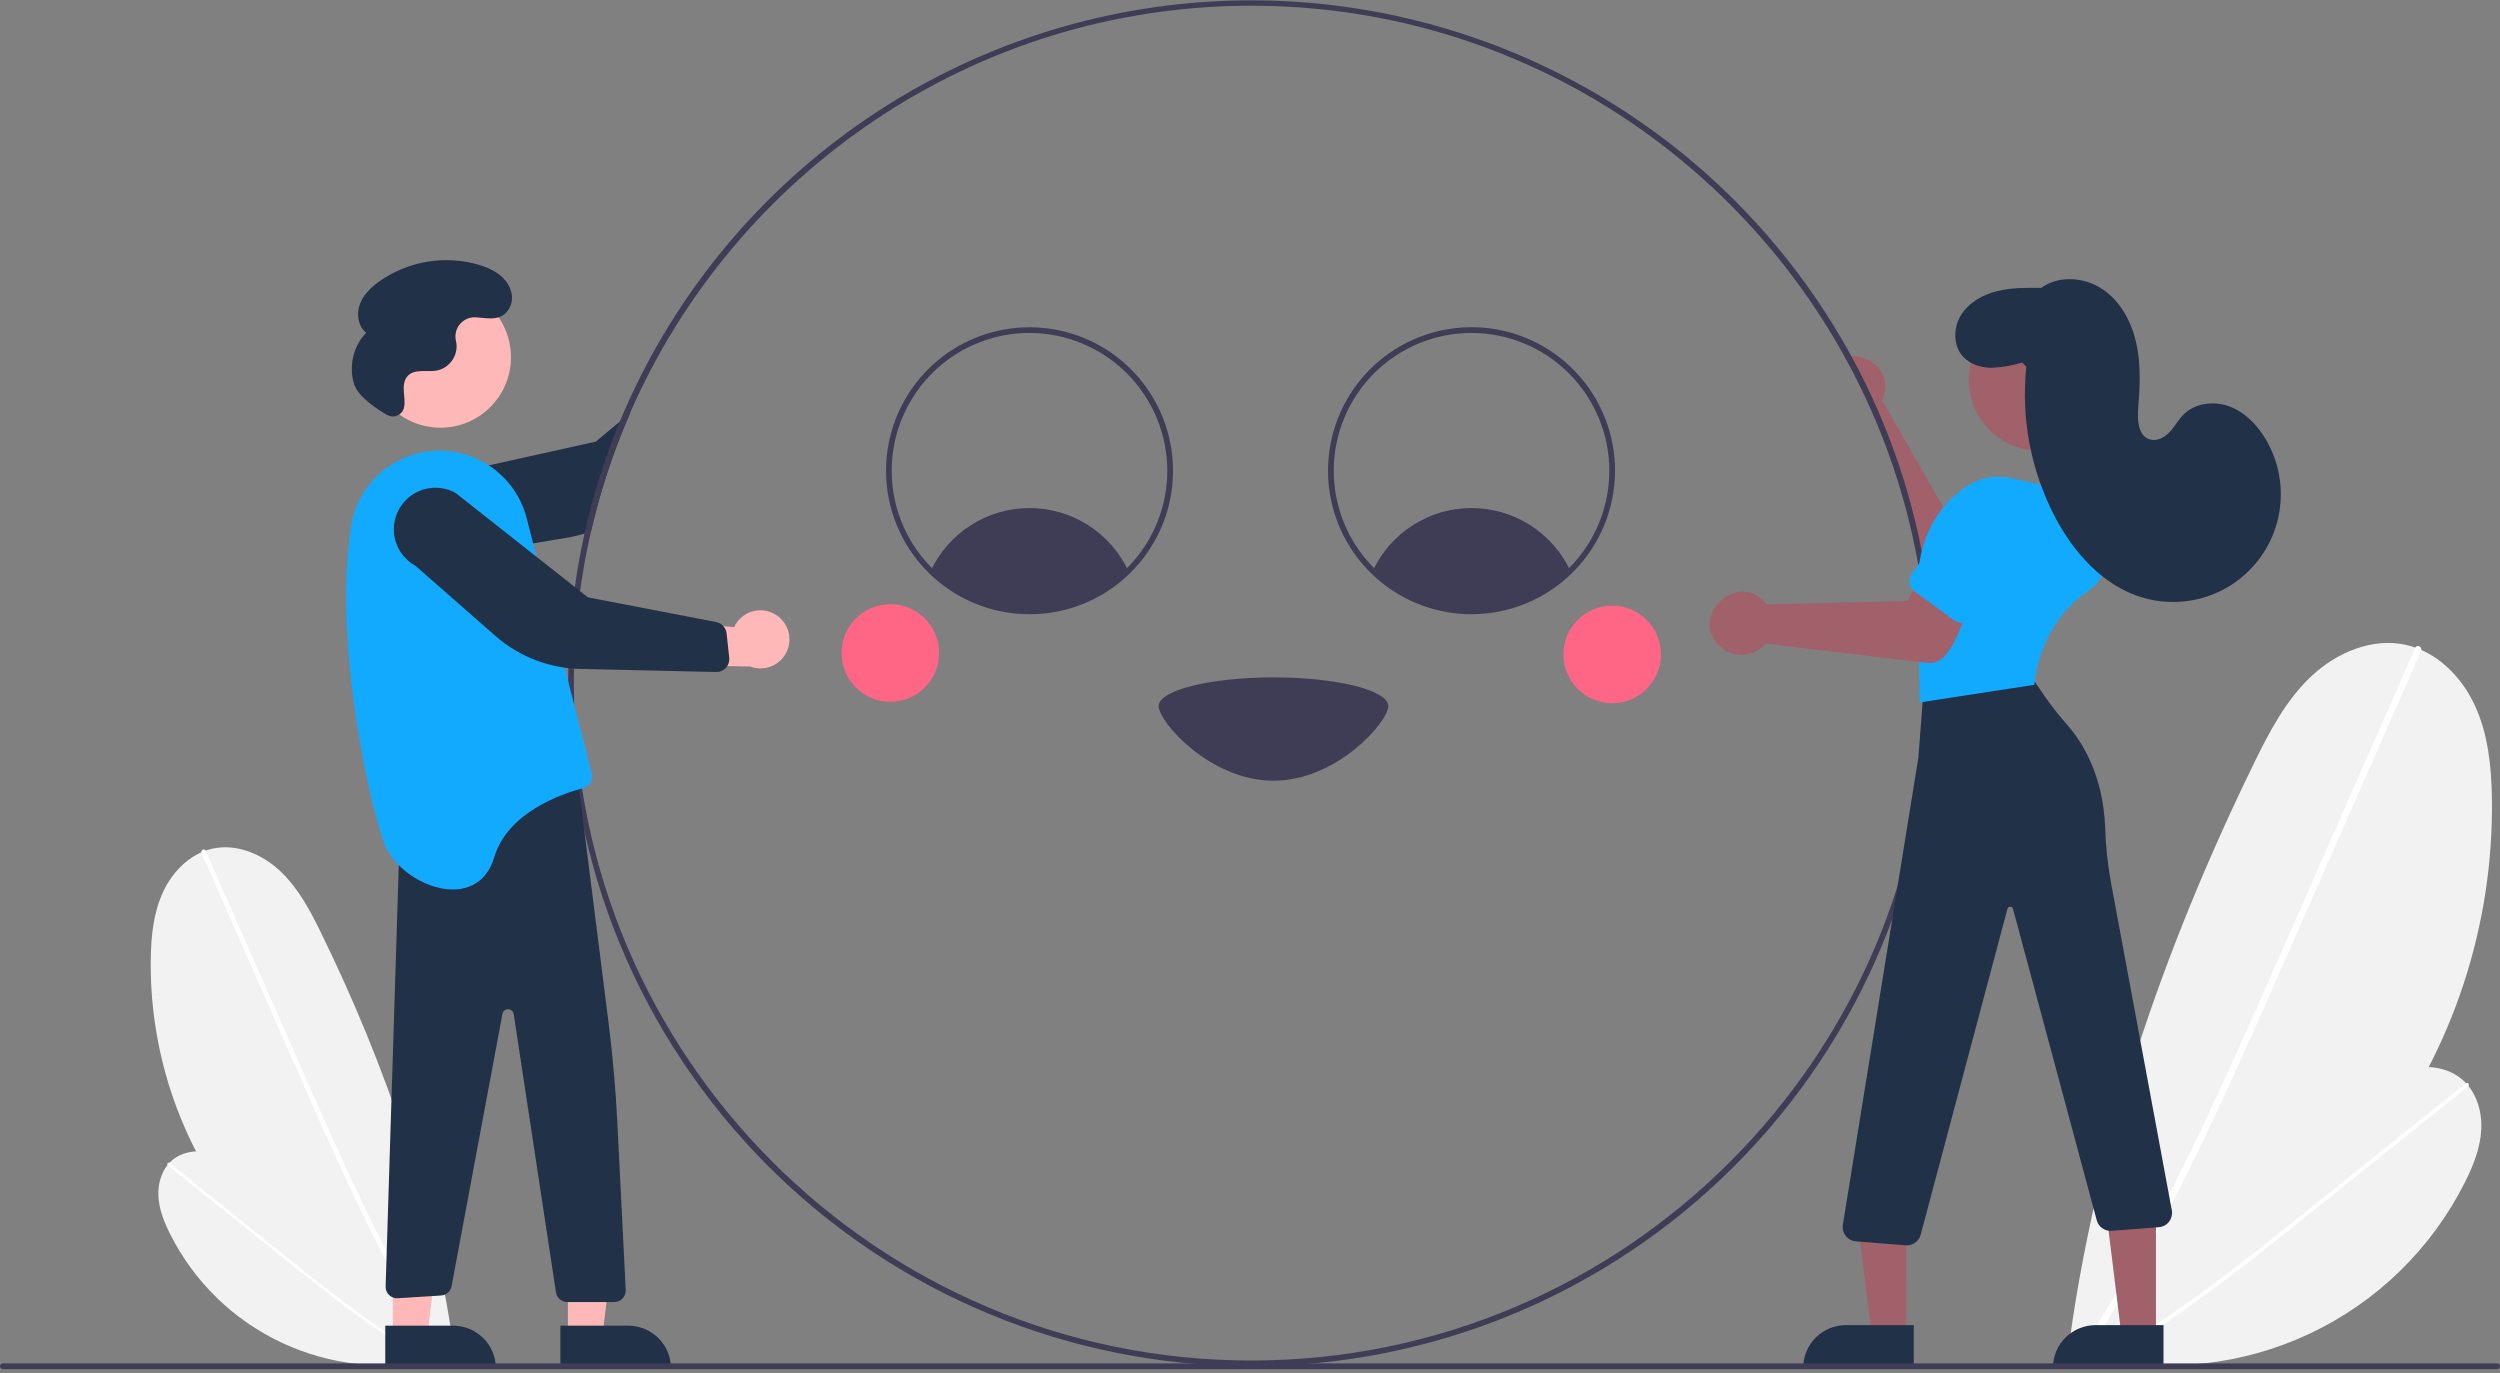 <svg width="193" height="106" viewBox="0 0 193 106" fill="none" xmlns="http://www.w3.org/2000/svg">
<rect x="0" y="0" width="193" height="106" fill="#808080" stroke="none"/>
<g clip-path="url(#clip0_3266_72287)">
<path d="M35.14 104.88C28.33 103.108 22.311 99.1 18.05 93.499C13.789 87.899 11.532 81.029 11.64 73.993C11.668 72.24 11.852 70.45 12.589 68.859C13.326 67.268 14.695 65.892 16.407 65.515C18.276 65.103 20.248 65.944 21.641 67.257C23.033 68.569 23.947 70.3 24.787 72.019C29.847 82.375 33.692 93.487 35.132 104.922L35.14 104.88Z" fill="#F2F2F2"/>
<path d="M15.559 65.86L19.105 73.919L22.652 81.977C23.775 84.529 24.896 87.082 26.057 89.618C27.208 92.13 28.398 94.626 29.668 97.081C30.936 99.533 32.284 101.945 33.746 104.286C33.928 104.578 34.112 104.868 34.298 105.157C34.427 105.358 34.748 105.172 34.619 104.97C33.128 102.646 31.754 100.249 30.466 97.808C29.176 95.364 27.971 92.876 26.81 90.368C25.642 87.847 24.52 85.306 23.401 82.763C22.223 80.087 21.045 77.41 19.867 74.734L16.32 66.676L15.879 65.673C15.783 65.455 15.463 65.643 15.559 65.86Z" fill="white"/>
<path d="M33.66 104.936C29.645 105.855 25.439 105.398 21.715 103.641C17.99 101.884 14.964 98.927 13.121 95.244C12.661 94.327 12.274 93.347 12.227 92.323C12.18 91.297 12.519 90.213 13.307 89.555C14.166 88.837 15.417 88.742 16.494 89.047C17.571 89.352 18.513 90.005 19.413 90.671C24.836 94.681 29.832 99.412 33.666 104.96L33.66 104.936Z" fill="#F2F2F2"/>
<path d="M12.961 89.964L16.978 93.19L20.995 96.416C22.267 97.438 23.538 98.461 24.826 99.464C26.102 100.458 27.393 101.432 28.715 102.364C30.035 103.295 31.386 104.183 32.778 105.004C32.951 105.106 33.125 105.207 33.299 105.307C33.42 105.377 33.537 105.193 33.415 105.124C32.014 104.32 30.654 103.446 29.326 102.526C27.996 101.605 26.699 100.639 25.419 99.651C24.132 98.657 22.863 97.64 21.596 96.623C20.262 95.551 18.928 94.48 17.594 93.408L13.577 90.182L13.077 89.78C12.968 89.693 12.853 89.877 12.961 89.964Z" fill="white"/>
<path d="M159.604 104.678C169.101 102.207 177.494 96.618 183.436 88.807C189.378 80.997 192.526 71.417 192.375 61.605C192.337 59.16 192.08 56.663 191.052 54.445C190.024 52.226 188.115 50.307 185.727 49.782C183.121 49.208 180.371 50.381 178.429 52.211C176.487 54.041 175.213 56.455 174.042 58.853C166.985 73.294 161.623 88.789 159.615 104.737L159.604 104.678Z" fill="#F2F2F2"/>
<path d="M186.909 50.263L181.963 61.501L177.017 72.739C175.451 76.298 173.887 79.858 172.268 83.394C170.663 86.898 169.004 90.379 167.233 93.802C165.465 97.222 163.585 100.585 161.546 103.85C161.292 104.257 161.035 104.662 160.776 105.065C160.597 105.344 160.149 105.085 160.329 104.804C162.408 101.563 164.324 98.22 166.12 94.816C167.919 91.407 169.6 87.938 171.219 84.441C172.847 80.925 174.412 77.381 175.973 73.835C177.616 70.103 179.258 66.371 180.901 62.638L185.847 51.401L186.462 50.002C186.596 49.698 187.042 49.961 186.909 50.263Z" fill="white"/>
<path d="M161.666 104.757C167.264 106.037 173.13 105.401 178.324 102.95C183.517 100.5 187.738 96.376 190.308 91.24C190.949 89.961 191.489 88.596 191.555 87.166C191.62 85.737 191.147 84.225 190.049 83.308C188.851 82.306 187.106 82.173 185.604 82.599C184.102 83.024 182.789 83.934 181.533 84.862C173.971 90.455 167.004 97.052 161.656 104.79L161.666 104.757Z" fill="#F2F2F2"/>
<path d="M190.533 83.877L184.931 88.376L179.33 92.875C177.556 94.3 175.783 95.727 173.988 97.125C172.208 98.511 170.407 99.87 168.564 101.17C166.722 102.468 164.839 103.706 162.898 104.851C162.657 104.993 162.414 105.135 162.171 105.274C162.002 105.371 161.84 105.115 162.009 105.018C163.964 103.897 165.861 102.678 167.713 101.395C169.567 100.111 171.376 98.764 173.16 97.385C174.955 96 176.724 94.582 178.492 93.163C180.352 91.668 182.213 90.174 184.073 88.68L189.674 84.181L190.372 83.621C190.523 83.499 190.684 83.756 190.533 83.877Z" fill="white"/>
<path d="M47.847 32.544V32.546L45.999 34.091L33.291 36.914C32.9 37.072 32.544 37.306 32.243 37.601C31.942 37.897 31.703 38.249 31.538 38.638C31.206 39.422 31.198 40.306 31.517 41.096C31.676 41.487 31.909 41.843 32.205 42.144C32.501 42.445 32.853 42.685 33.241 42.849C34.026 43.182 34.91 43.189 35.7 42.87L43.794 41.507C44.243 41.433 44.685 41.328 45.119 41.193C45.29 41.142 45.459 41.084 45.625 41.024C46.344 37.889 47.354 34.829 48.643 31.882L47.847 32.544Z" fill="#213147"/>
<path d="M153.396 40.344L151.634 40.333L150.693 40.328L145.297 30.895C145.342 30.797 145.382 30.695 145.415 30.592C146.015 28.739 144.431 27.465 142.922 27.492C142.75 27.492 142.579 27.512 142.412 27.552C145.385 32.931 147.378 38.795 148.3 44.871C148.453 44.914 148.609 44.945 148.767 44.964C149.59 45.038 150.419 45.01 151.236 44.88C152.335 44.74 153.374 44.543 153.928 44.585L153.396 40.344Z" fill="#A0616A"/>
<path d="M159.204 40.523L152.729 39.624C152.492 39.591 152.251 39.645 152.05 39.775C151.849 39.905 151.702 40.103 151.635 40.333C151.621 40.379 151.61 40.427 151.604 40.475L151.085 44.204C151.05 44.465 151.119 44.73 151.278 44.941C151.437 45.152 151.673 45.291 151.934 45.33L158.408 46.229C159.165 46.335 159.933 46.135 160.542 45.675C161.152 45.214 161.554 44.531 161.659 43.774C161.764 43.017 161.565 42.25 161.105 41.64C160.644 41.031 159.96 40.629 159.204 40.523Z" fill="#12AAFF"/>
<path d="M148.769 44.964C147.873 38.839 145.893 32.923 142.923 27.492C138.148 18.76 131.003 11.556 122.31 6.71C113.618 1.863 103.734 -0.428 93.796 0.1C83.858 0.628 74.272 3.954 66.142 9.694C58.013 15.435 51.671 23.356 47.848 32.544V32.546C46.689 35.343 45.776 38.236 45.12 41.193C44.28 44.983 43.857 48.854 43.859 52.737C43.859 66.724 49.416 80.138 59.306 90.028C69.196 99.918 82.61 105.474 96.597 105.474C110.583 105.474 123.997 99.918 133.887 90.028C143.777 80.138 149.334 66.724 149.334 52.737C149.334 50.136 149.146 47.538 148.769 44.964ZM96.597 105.031C67.762 105.031 44.303 81.572 44.303 52.737C44.294 45.56 45.772 38.459 48.643 31.881C56.713 13.395 75.171 0.443 96.597 0.443C116.306 0.443 133.504 11.405 142.413 27.552C145.386 32.931 147.379 38.795 148.301 44.871C148.694 47.474 148.891 50.104 148.89 52.737C148.89 81.572 125.431 105.031 96.597 105.031Z" fill="#3F3D56"/>
<path d="M79.478 47.419C76.912 47.419 74.426 46.528 72.444 44.898C70.462 43.268 69.108 41.001 68.611 38.483C68.115 35.966 68.508 33.354 69.724 31.095C70.939 28.835 72.901 27.067 75.275 26.093C77.649 25.119 80.288 25 82.74 25.755C85.192 26.51 87.306 28.093 88.721 30.234C90.136 32.374 90.764 34.94 90.497 37.492C90.231 40.044 89.087 42.424 87.261 44.226C85.191 46.278 82.392 47.426 79.478 47.419ZM79.478 25.704C77.374 25.704 75.317 26.327 73.568 27.496C71.819 28.665 70.455 30.326 69.65 32.27C68.845 34.214 68.634 36.352 69.045 38.416C69.455 40.479 70.468 42.374 71.956 43.862C73.444 45.35 75.339 46.363 77.402 46.773C79.466 47.184 81.605 46.973 83.548 46.168C85.492 45.362 87.153 43.999 88.322 42.25C89.49 40.5 90.114 38.444 90.114 36.34C90.111 33.52 88.989 30.817 86.995 28.823C85.001 26.829 82.298 25.707 79.478 25.704Z" fill="#3F3D56"/>
<path d="M113.603 47.419C111.411 47.419 109.269 46.769 107.447 45.552C105.625 44.334 104.205 42.604 103.367 40.58C102.528 38.555 102.309 36.328 102.736 34.178C103.164 32.029 104.219 30.055 105.768 28.506C107.318 26.956 109.292 25.901 111.441 25.474C113.59 25.046 115.818 25.265 117.843 26.104C119.867 26.942 121.597 28.363 122.815 30.185C124.032 32.007 124.682 34.149 124.682 36.34C124.679 39.277 123.51 42.093 121.433 44.17C119.356 46.247 116.54 47.416 113.603 47.419ZM113.603 25.704C111.499 25.704 109.443 26.328 107.694 27.496C105.944 28.665 104.581 30.326 103.776 32.27C102.971 34.213 102.761 36.352 103.171 38.415C103.581 40.478 104.594 42.373 106.082 43.861C107.569 45.348 109.464 46.361 111.528 46.772C113.591 47.182 115.729 46.971 117.673 46.166C119.616 45.361 121.278 43.998 122.446 42.249C123.615 40.5 124.239 38.444 124.239 36.34C124.236 33.52 123.114 30.817 121.12 28.823C119.126 26.829 116.423 25.707 113.603 25.704Z" fill="#3F3D56"/>
<path d="M87.105 44.069C85.073 46.074 82.333 47.197 79.478 47.197C76.624 47.197 73.884 46.074 71.852 44.069C72.531 42.62 73.609 41.394 74.96 40.535C76.311 39.676 77.878 39.221 79.478 39.221C81.079 39.221 82.647 39.676 83.997 40.535C85.348 41.394 86.426 42.62 87.105 44.069Z" fill="#3F3D56"/>
<path d="M121.23 44.069C119.198 46.074 116.458 47.197 113.603 47.197C110.749 47.197 108.009 46.074 105.977 44.069C106.656 42.62 107.734 41.394 109.085 40.535C110.435 39.676 112.003 39.221 113.603 39.221C115.204 39.221 116.771 39.676 118.122 40.535C119.473 41.394 120.551 42.62 121.23 44.069Z" fill="#3F3D56"/>
<path d="M89.449 54.51C89.449 53.286 93.418 52.294 98.313 52.294C103.208 52.294 107.176 53.286 107.176 54.51C107.176 55.734 103.208 60.271 98.313 60.271C93.418 60.271 89.449 55.734 89.449 54.51Z" fill="#3F3D56"/>
<path d="M68.732 54.177C70.812 54.177 72.499 52.491 72.499 50.41C72.499 48.33 70.812 46.644 68.732 46.644C66.651 46.644 64.965 48.33 64.965 50.41C64.965 52.491 66.651 54.177 68.732 54.177Z" fill="#FF6584"/>
<path d="M124.46 54.288C126.541 54.288 128.227 52.602 128.227 50.521C128.227 48.441 126.541 46.754 124.46 46.754C122.38 46.754 120.693 48.441 120.693 50.521C120.693 52.602 122.38 54.288 124.46 54.288Z" fill="#FF6584"/>
<path d="M43.842 102.674L46.559 102.674L47.851 92.196L43.842 92.196L43.842 102.674Z" fill="#FFB8B8"/>
<path d="M51.799 105.639L43.261 105.64L43.261 102.341L48.5 102.341C49.375 102.341 50.214 102.688 50.833 103.307C51.451 103.925 51.799 104.764 51.799 105.639Z" fill="#213147"/>
<path d="M30.327 102.674L33.043 102.674L34.336 92.196L30.326 92.196L30.327 102.674Z" fill="#FFB8B8"/>
<path d="M38.281 105.639L29.743 105.64L29.743 102.341L34.982 102.341C35.857 102.341 36.696 102.688 37.315 103.307C37.934 103.925 38.281 104.764 38.281 105.639Z" fill="#213147"/>
<path d="M44.585 59.968L46.973 78.888C47.302 81.489 47.531 84.1 47.662 86.72L48.306 99.587C48.312 99.707 48.293 99.827 48.252 99.939C48.21 100.052 48.145 100.155 48.063 100.242C47.98 100.329 47.88 100.398 47.77 100.446C47.66 100.493 47.541 100.518 47.421 100.518H43.796C43.584 100.518 43.379 100.442 43.218 100.303C43.058 100.165 42.952 99.974 42.92 99.764L39.66 78.29C39.645 78.186 39.593 78.092 39.514 78.023C39.435 77.954 39.334 77.915 39.23 77.913C39.125 77.911 39.023 77.947 38.942 78.013C38.861 78.079 38.806 78.172 38.787 78.275L34.86 99.307C34.821 99.496 34.721 99.667 34.576 99.795C34.431 99.922 34.249 99.999 34.056 100.013L30.721 100.224C30.597 100.233 30.472 100.216 30.355 100.174C30.239 100.132 30.132 100.066 30.042 99.98C29.953 99.894 29.882 99.79 29.835 99.675C29.788 99.56 29.766 99.437 29.77 99.312L30.847 64.843L44.585 59.968Z" fill="#213147"/>
<path d="M34.005 33.019C37.011 33.019 39.447 30.582 39.447 27.576C39.447 24.57 37.011 22.134 34.005 22.134C30.999 22.134 28.562 24.57 28.562 27.576C28.562 30.582 30.999 33.019 34.005 33.019Z" fill="#FFB8B8"/>
<path d="M29.738 65.286C31.068 68.388 36.829 70.604 38.158 66.172C39.187 62.746 43.259 61.306 45.056 60.83C45.282 60.769 45.475 60.623 45.594 60.421C45.713 60.22 45.747 59.98 45.69 59.753L40.667 40.021C40.374 38.871 39.791 37.816 38.974 36.956C38.157 36.097 37.133 35.461 36 35.11C32.007 33.874 27.797 36.42 27.121 40.544C26.937 41.7 26.819 42.866 26.769 44.036C26.352 52.742 28.863 63.243 29.738 65.286Z" fill="#12AAFF"/>
<path d="M59.968 47.509C59.7 47.324 59.395 47.2 59.074 47.146C58.752 47.091 58.423 47.108 58.109 47.195C57.795 47.281 57.504 47.436 57.256 47.647C57.008 47.858 56.809 48.121 56.674 48.418L48.791 47.675L50.724 51.307L57.914 51.456C58.427 51.65 58.993 51.649 59.505 51.454C60.018 51.258 60.441 50.882 60.694 50.395C60.947 49.909 61.013 49.346 60.879 48.814C60.745 48.282 60.421 47.818 59.968 47.509Z" fill="#FFB8B8"/>
<path d="M56.047 51.549C55.953 51.653 55.839 51.737 55.711 51.794C55.583 51.851 55.444 51.88 55.304 51.88L45.014 51.645C42.523 51.643 40.117 50.736 38.245 49.094L32.075 43.682C31.704 43.48 31.378 43.206 31.113 42.877C30.848 42.548 30.651 42.17 30.533 41.764C30.415 41.359 30.377 40.934 30.423 40.514C30.469 40.095 30.598 39.688 30.801 39.318C31.004 38.948 31.278 38.621 31.608 38.357C31.938 38.093 32.316 37.897 32.721 37.779C33.127 37.661 33.552 37.625 33.971 37.672C34.391 37.718 34.798 37.847 35.167 38.051L45.386 46.115L55.336 48.032C55.535 48.081 55.715 48.19 55.85 48.344C55.985 48.498 56.069 48.69 56.092 48.894L56.296 50.775C56.318 50.977 56.278 51.181 56.181 51.359C56.144 51.427 56.099 51.491 56.047 51.549Z" fill="#213147"/>
<path d="M29.874 32.028C29.992 32.097 30.123 32.139 30.259 32.149C30.395 32.16 30.531 32.139 30.658 32.088C30.784 32.037 30.897 31.958 30.988 31.857C31.079 31.755 31.146 31.634 31.182 31.503L31.185 31.491C31.284 31.078 31.202 30.646 31.174 30.222C31.145 29.799 31.187 29.333 31.476 29.022C32.014 28.441 32.971 28.749 33.749 28.602C34.204 28.5 34.607 28.236 34.882 27.858C35.157 27.481 35.285 27.016 35.242 26.552C35.231 26.463 35.214 26.375 35.194 26.287C35.145 26.064 35.149 25.832 35.205 25.611C35.261 25.389 35.367 25.183 35.516 25.01C35.665 24.837 35.852 24.7 36.062 24.611C36.273 24.522 36.501 24.483 36.729 24.496C37.515 24.541 38.364 24.78 39.014 24.197C39.253 23.968 39.418 23.673 39.49 23.349C39.562 23.026 39.538 22.689 39.419 22.38C39.048 21.308 37.998 20.747 36.959 20.438C35.674 20.067 34.323 19.987 33.003 20.203C31.683 20.42 30.429 20.928 29.33 21.69C28.674 22.152 28.061 22.733 27.781 23.486C27.502 24.238 27.637 25.188 28.267 25.685C27.778 26.202 27.434 26.839 27.269 27.532C27.104 28.224 27.124 28.948 27.326 29.63C27.638 30.634 29.124 31.596 29.874 32.028Z" fill="#213147"/>
<path d="M147.161 102.632H144.445L143.152 92.154L147.162 92.154L147.161 102.632Z" fill="#A0616A"/>
<path d="M142.504 102.299H147.743V105.598H139.205C139.205 105.165 139.29 104.736 139.456 104.335C139.622 103.935 139.865 103.572 140.171 103.265C140.478 102.959 140.841 102.716 141.241 102.55C141.642 102.384 142.071 102.299 142.504 102.299Z" fill="#213147"/>
<path d="M166.439 102.632H163.722L162.43 92.154L166.439 92.154L166.439 102.632Z" fill="#A0616A"/>
<path d="M161.783 102.299H167.022V105.598H158.484C158.484 105.165 158.57 104.736 158.735 104.335C158.901 103.935 159.144 103.572 159.451 103.265C159.757 102.959 160.121 102.716 160.521 102.55C160.921 102.384 161.35 102.299 161.783 102.299Z" fill="#213147"/>
<path d="M147.207 96.142C147.178 96.142 147.148 96.141 147.118 96.139L143.274 95.831C143.121 95.819 142.973 95.775 142.838 95.703C142.703 95.631 142.585 95.531 142.49 95.411C142.396 95.29 142.327 95.152 142.289 95.004C142.251 94.855 142.244 94.701 142.268 94.55L148.098 58.494L148.488 53.408C148.505 53.17 148.599 52.945 148.756 52.765C148.912 52.585 149.123 52.461 149.356 52.411L155.219 51.128C155.435 51.08 155.66 51.098 155.865 51.179C156.07 51.261 156.247 51.402 156.37 51.585L157.8 53.675C158.362 54.487 158.972 55.264 159.627 56.003C160.642 57.158 162.366 59.723 162.521 63.921C162.563 65.3 162.706 66.675 162.949 68.033L167.67 93.462C167.694 93.611 167.687 93.763 167.65 93.91C167.613 94.056 167.546 94.193 167.454 94.313C167.362 94.433 167.246 94.532 167.114 94.605C166.982 94.679 166.837 94.724 166.686 94.739L163.042 95.015C162.781 95.041 162.519 94.973 162.304 94.824C162.089 94.674 161.934 94.453 161.867 94.2L155.402 70.158C155.389 70.111 155.361 70.069 155.322 70.039C155.284 70.01 155.236 69.994 155.187 69.994C155.139 69.994 155.091 70.01 155.053 70.04C155.014 70.07 154.986 70.111 154.974 70.159L148.277 95.32C148.214 95.555 148.075 95.764 147.882 95.913C147.688 96.061 147.451 96.142 147.207 96.142Z" fill="#213147"/>
<path d="M157.433 34.788C160.438 34.788 162.875 32.351 162.875 29.346C162.875 26.34 160.438 23.903 157.433 23.903C154.427 23.903 151.99 26.34 151.99 29.346C151.99 32.351 154.427 34.788 157.433 34.788Z" fill="#A0616A"/>
<path d="M148.206 54.226L148.094 46.454C147.679 41.484 149.881 38.874 151.8 37.561C152.295 37.227 152.853 36.996 153.44 36.884C154.027 36.772 154.63 36.78 155.214 36.908L159.497 37.834C160.093 37.964 160.657 38.213 161.154 38.567C161.651 38.921 162.072 39.373 162.389 39.894C162.693 40.385 162.893 40.934 162.976 41.506C163.059 42.078 163.023 42.661 162.871 43.219C162.573 44.263 161.913 45.167 161.01 45.768C157.329 48.366 157.07 52.73 157.068 52.774L157.063 52.864L148.206 54.226Z" fill="#12AAFF"/>
<path d="M136.32 49.682C136.098 49.947 135.822 50.162 135.511 50.312C135.2 50.463 134.861 50.546 134.516 50.556C134.17 50.566 133.827 50.503 133.508 50.37C133.189 50.238 132.901 50.039 132.664 49.788C130.518 47.537 134.027 44.157 136.181 46.413C136.257 46.49 136.328 46.573 136.392 46.661L147.256 46.391L148.553 44.019L152.538 45.566C151.773 46.753 150.894 51.41 148.893 51.183C148.631 51.19 136.588 49.701 136.32 49.682Z" fill="#A0616A"/>
<path d="M150.854 47.888L147.817 45.659C147.604 45.502 147.462 45.267 147.422 45.006C147.382 44.745 147.447 44.478 147.603 44.265L151.47 38.995C151.694 38.69 151.976 38.432 152.299 38.236C152.623 38.04 152.982 37.909 153.356 37.852C153.73 37.794 154.111 37.811 154.479 37.901C154.846 37.991 155.192 38.153 155.497 38.377C155.803 38.6 156.06 38.882 156.257 39.206C156.453 39.529 156.583 39.888 156.64 40.262C156.698 40.636 156.681 41.018 156.591 41.385C156.501 41.753 156.339 42.099 156.115 42.404L152.248 47.674C152.091 47.887 151.856 48.029 151.595 48.069C151.334 48.109 151.067 48.044 150.854 47.888Z" fill="#12AAFF"/>
<path d="M156.109 27.985C155.34 28.229 154.541 28.366 153.735 28.394C152.929 28.385 152.092 28.129 151.547 27.535C150.774 26.691 150.785 25.315 151.383 24.339C151.981 23.363 153.055 22.756 154.165 22.477C155.275 22.199 156.435 22.212 157.58 22.227C158.939 21.236 160.92 21.387 162.315 22.327C163.71 23.268 164.562 24.861 164.924 26.504C165.285 28.147 165.206 29.852 165.069 31.528C164.994 32.447 165.071 33.64 165.949 33.921C166.502 34.099 167.101 33.773 167.498 33.348C167.895 32.923 168.172 32.394 168.587 31.987C169.471 31.118 170.89 30.942 172.058 31.357C173.226 31.772 174.157 32.696 174.814 33.748C175.71 35.182 176.148 36.855 176.069 38.544C175.99 40.233 175.398 41.858 174.372 43.202C173.346 44.547 171.935 45.546 170.326 46.068C168.717 46.589 166.988 46.608 165.369 46.122C162.372 45.222 160.109 42.693 158.653 39.923C156.787 36.354 156.015 32.313 156.433 28.307L156.109 27.985Z" fill="#213147"/>
<path d="M192.778 105.696H0.222C0.163 105.696 0.106 105.672 0.065 105.631C0.023 105.589 0 105.533 0 105.474C0 105.415 0.023 105.359 0.065 105.317C0.106 105.276 0.163 105.253 0.222 105.253H192.778C192.837 105.253 192.894 105.276 192.935 105.317C192.977 105.359 193 105.415 193 105.474C193 105.533 192.977 105.589 192.935 105.631C192.894 105.672 192.837 105.696 192.778 105.696Z" fill="#3F3D56"/>
</g>
<defs>
<clipPath id="clip0_3266_72287">
<rect width="193" height="105.696" fill="white"/>
</clipPath>
</defs>
</svg>
